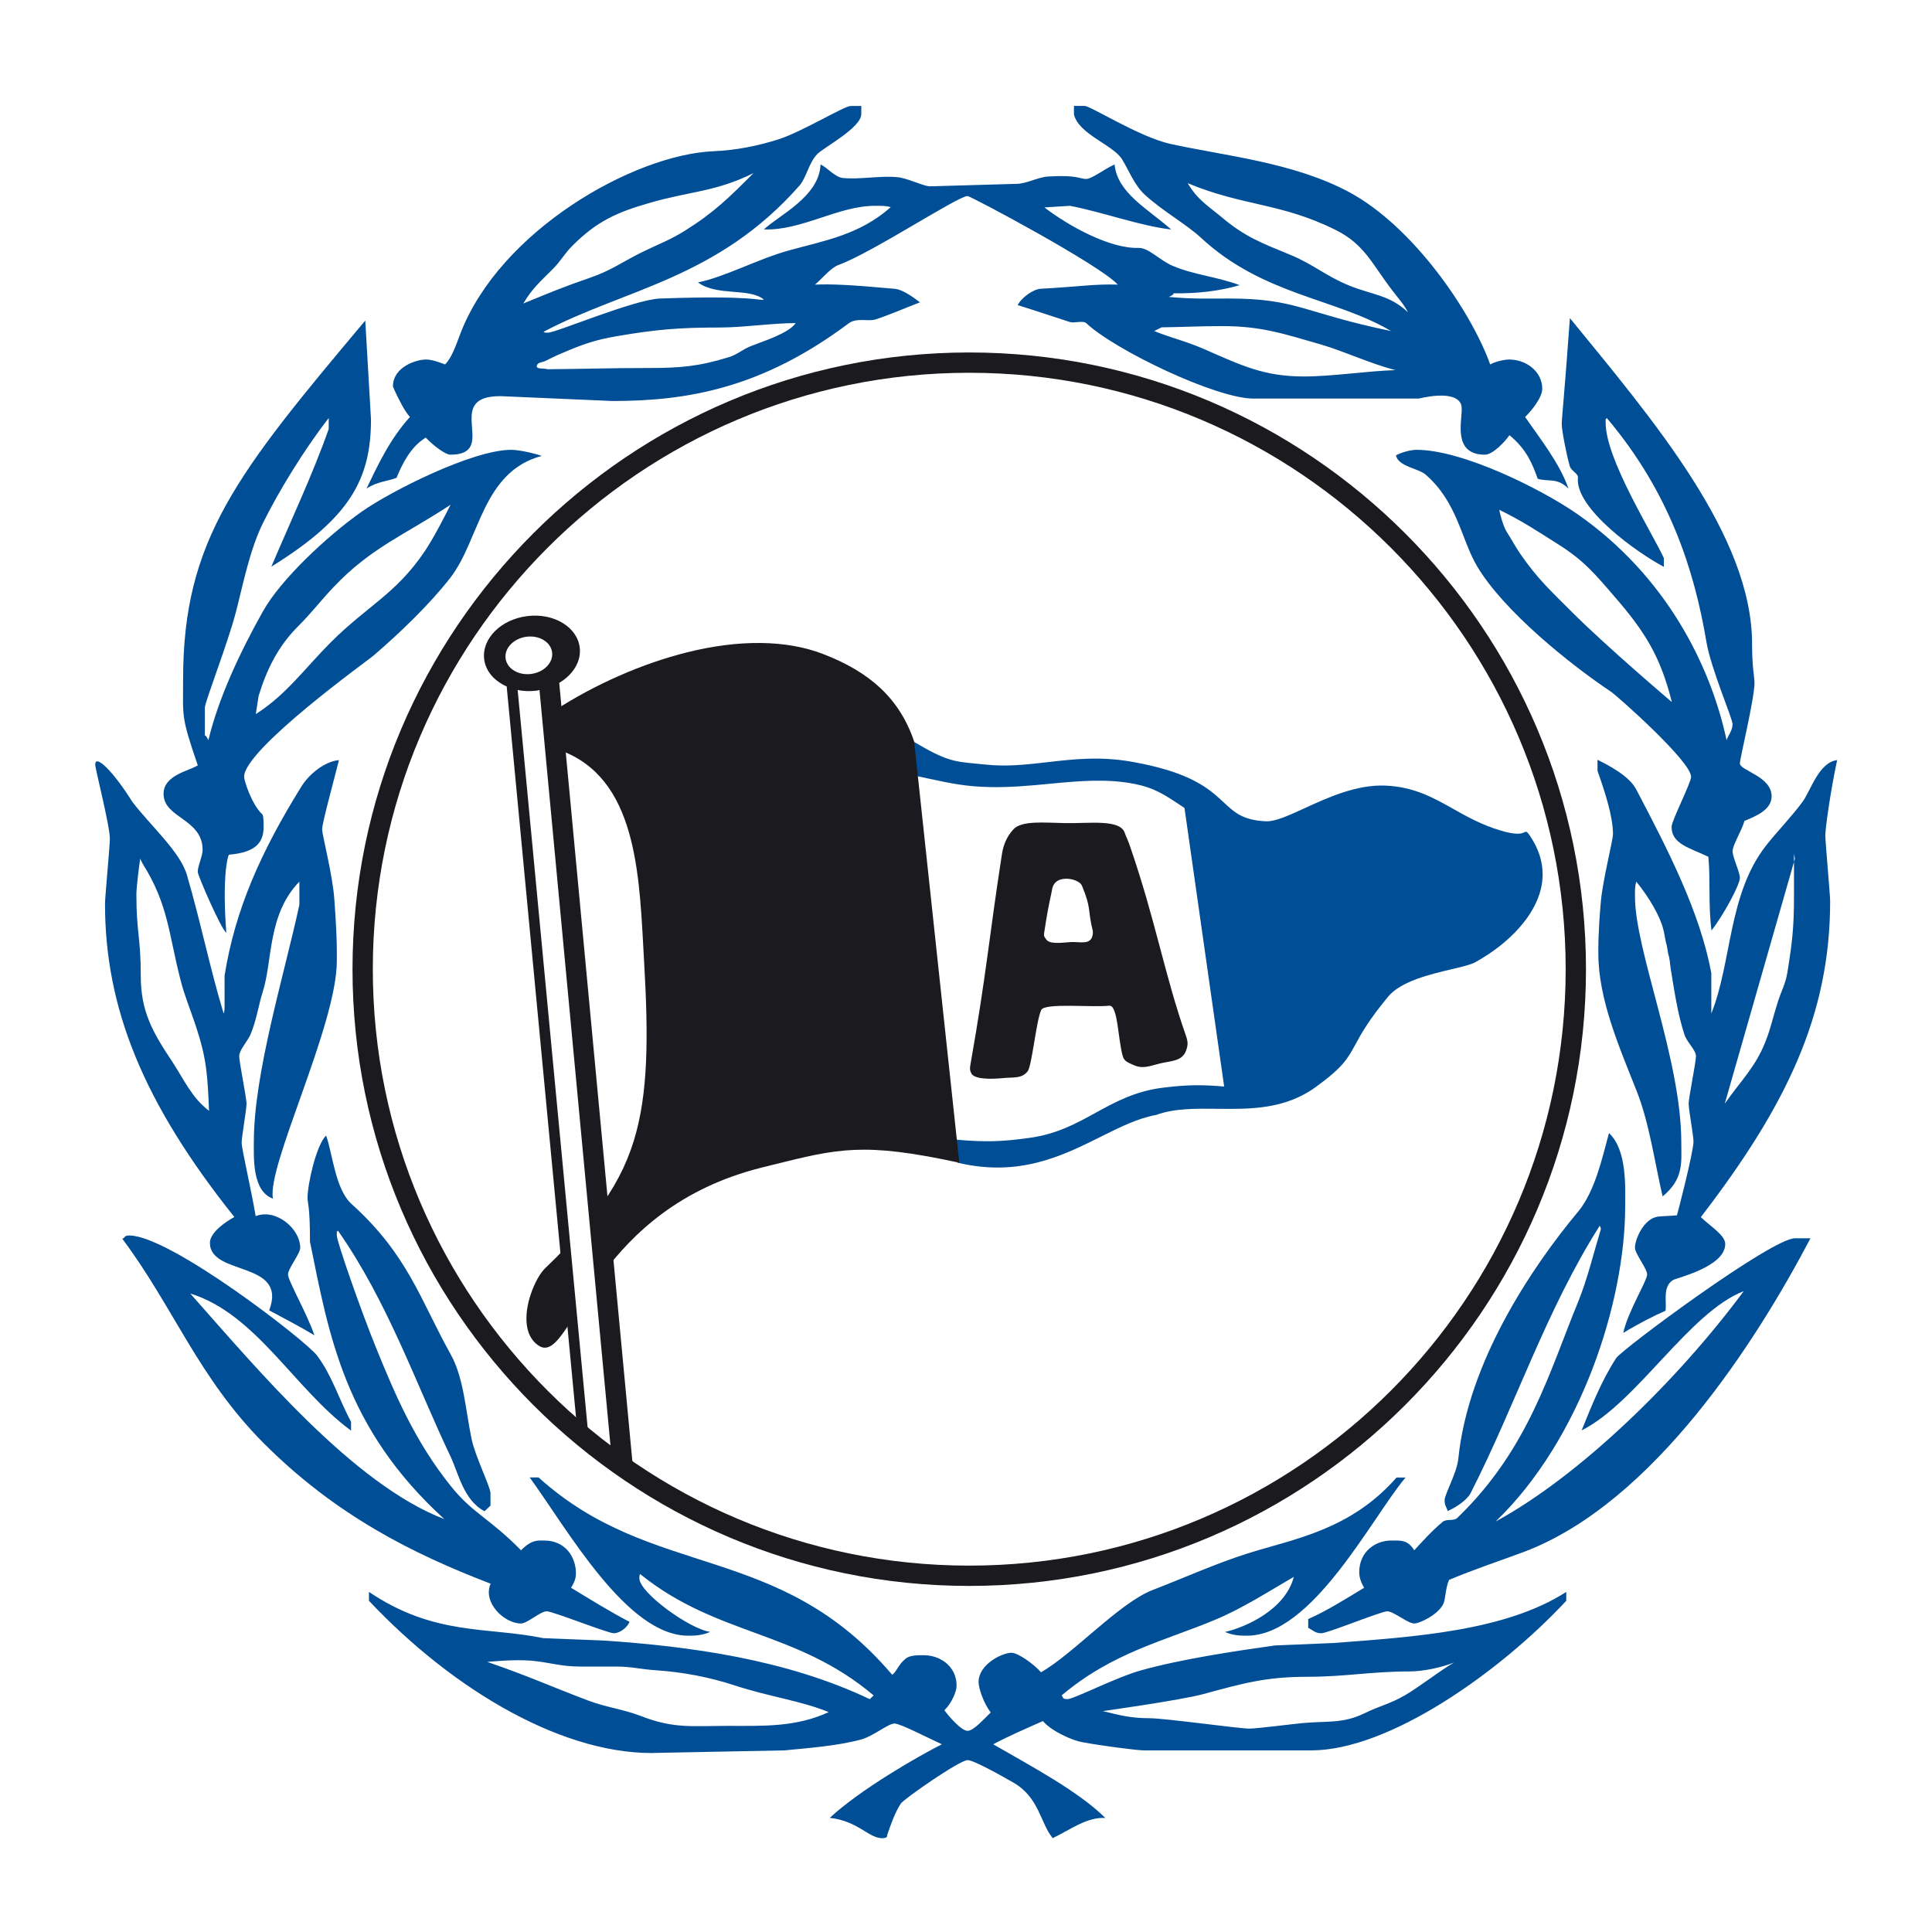 <?xml version="1.0" encoding="UTF-8" standalone="no"?>
<!-- Created with Inkscape (http://www.inkscape.org/) -->

<svg
   xmlns:dc="http://purl.org/dc/elements/1.1/"
   xmlns:cc="http://creativecommons.org/ns#"
   xmlns:rdf="http://www.w3.org/1999/02/22-rdf-syntax-ns#"
   xmlns:svg="http://www.w3.org/2000/svg"
   xmlns="http://www.w3.org/2000/svg"
   xmlns:sodipodi="http://sodipodi.sourceforge.net/DTD/sodipodi-0.dtd"
   xmlns:inkscape="http://www.inkscape.org/namespaces/inkscape"
   version="1.1"
   id="svg2"
   xml:space="preserve"
   width="566.929"
   height="566.929"
   viewBox="0 0 566.929 566.929"
   sodipodi:docname="dsc-arminia-bielefeld.svg"
   inkscape:version="0.92.1 r15371"><defs
     id="defs6"><clipPath
       clipPathUnits="userSpaceOnUse"
       id="clipPath18"><path
         d="M 0,425.197 H 425.197 V 0 H 0 Z"
         id="path16"
         inkscape:connector-curvature="0" /></clipPath></defs><sodipodi:namedview
     pagecolor="#ffffff"
     bordercolor="#666666"
     borderopacity="1"
     objecttolerance="10"
     gridtolerance="10"
     guidetolerance="10"
     inkscape:pageopacity="0"
     inkscape:pageshadow="2"
     inkscape:window-width="2560"
     inkscape:window-height="1376"
     id="namedview4"
     showgrid="false"
     inkscape:zoom="1.177411"
     inkscape:cx="268.23754"
     inkscape:cy="246.02463"
     inkscape:window-x="0"
     inkscape:window-y="479"
     inkscape:window-maximized="1"
     inkscape:current-layer="g10" /><g
     id="g10"
     inkscape:groupmode="layer"
     inkscape:label="DSC Arminia Bielefeld - Logo CMYK"
     transform="matrix(1.333,0,0,-1.333,0,566.929)"><g
       id="g4644"><g
         transform="translate(77.599,211.946)"
         id="g24"><path
           inkscape:connector-curvature="0"
           id="path26"
           style="fill:#1b1b1f;fill-opacity:1;fill-rule:nonzero;stroke:none"
           d="m 0,0 c 0,-74.859 60.904,-135.763 135.765,-135.763 74.861,0 135.768,60.904 135.768,135.763 0,74.862 -60.907,135.766 -135.768,135.766 C 60.904,135.766 0,74.862 0,0 m 4.47,0 c 0,72.399 58.898,131.297 131.295,131.297 72.399,0 131.297,-58.898 131.297,-131.297 0,-72.396 -58.898,-131.292 -131.297,-131.292 C 63.368,-131.292 4.47,-72.396 4.47,0" /></g><g
         transform="translate(296.969,362.457)"
         id="g28"><path
           inkscape:connector-curvature="0"
           id="path30"
           style="fill:#004e96;fill-opacity:1;fill-rule:nonzero;stroke:none"
           d="m 0,0 c -5.301,2.179 -7.754,4.626 -13.056,6.805 -6.121,2.517 -9.796,3.875 -14.9,8.161 -3.194,2.655 -5.44,3.947 -7.552,7.552 12.245,-5.101 20.475,-4.284 32.522,-10.272 C 3.472,9.049 5.109,4.626 9.529,-1.088 10.89,-2.923 11.908,-3.877 12.997,-5.92 8.916,-2.041 5.173,-2.107 0,0 m -9.964,-20.029 c -8.778,0 -13.748,2.449 -21.839,5.984 -4.222,1.838 -6.804,2.315 -11.093,4.014 l 1.638,0.818 c 5.167,0.069 8.159,0.272 13.332,0.272 8.566,0 13.337,-1.632 21.63,-4.013 5.376,-1.566 11.093,-4.313 16.533,-5.673 -6.394,-0.203 -13.812,-1.402 -20.201,-1.402 m -121.679,6.697 c -1.904,-0.75 -2.925,-1.838 -4.896,-2.452 -6.597,-2.042 -10.751,-2.381 -17.689,-2.381 -8.639,0 -13.535,-0.202 -22.178,-0.271 -0.882,0.271 -2.653,-0.066 -2.378,0.818 0.202,0.747 1.225,0.68 1.902,1.019 1.294,0.613 2.112,1.088 3.47,1.631 4.558,1.973 7.417,2.995 12.245,3.812 8.709,1.497 13.811,1.906 22.655,1.906 5.035,0 11.668,0.974 16.703,0.974 -1.499,-2.243 -7.25,-4.035 -9.834,-5.056 m -43.666,16.917 c 1.836,1.837 2.516,3.334 4.354,5.171 5.373,5.372 9.727,7.346 17.076,9.454 8.981,2.584 14.422,2.381 22.79,6.531 -5.445,-5.442 -8.642,-8.639 -15.172,-12.722 -3.4,-2.108 -5.647,-2.858 -9.253,-4.623 -4.555,-2.248 -6.868,-4.083 -11.631,-5.715 -5.781,-1.976 -8.98,-3.336 -14.626,-5.647 1.971,3.335 3.742,4.829 6.462,7.551 M 38.767,-28.946 c 0.865,0.854 1.707,1.85 2.373,2.847 h 0.01 c 0.827,1.22 1.385,2.428 1.385,3.352 0,3.898 -3.63,6.449 -7.26,6.449 -1.335,0 -3.337,-0.565 -4.194,-1.095 -4.213,11.73 -16.962,30.404 -31.131,37.99 -12.219,6.516 -27.327,7.947 -39.279,10.57 -6.914,1.543 -17.581,8.397 -18.921,8.366 h -2.305 v -1.882 c 1.038,-4.33 8.457,-6.624 10.534,-9.779 1.547,-2.486 2.735,-5.762 5.089,-7.911 3.955,-3.624 9.188,-6.51 12.347,-9.464 13.699,-12.688 29.584,-13.259 41.833,-20.524 -19.37,3.998 -20.567,7.159 -35.74,7.159 -4.505,0 -8.096,-0.139 -13.174,0.353 0.475,0.26 1.084,0.45 1.01,0.799 5.181,-0.082 10.083,0.467 14.578,1.79 -5.02,1.877 -10.099,2.272 -14.662,4.216 -3.028,1.278 -5.352,4.053 -7.637,3.986 -6.245,-0.201 -15.398,4.841 -20.681,8.913 l 5.633,0.352 c 7.284,-1.405 15.424,-4.428 22.282,-5.213 -5.241,4.614 -11.857,8.054 -12.466,14.312 -2.398,-1.071 -4.965,-3.189 -6.31,-3.189 -1.341,0 -1.894,0.939 -8.343,0.539 -2.211,-0.136 -4.753,-1.615 -6.967,-1.615 -17.192,-0.47 -17.726,-0.537 -19.069,-0.537 -1.341,0 -5.081,1.879 -7.231,2.016 -3.761,0.336 -8.053,-0.54 -11.816,-0.201 -1.812,0.132 -3.659,2.455 -4.995,2.982 -0.264,-7.076 -9.169,-11.174 -12.467,-14.289 8.306,-0.309 16.364,5.195 24.425,5.195 1.343,0 2.564,0.029 3.492,-0.305 -6.963,-6.142 -14.643,-7.358 -22.366,-9.507 -6.846,-1.879 -14.074,-5.835 -20.063,-7.05 4.136,-3.098 11.362,-1.13 14.498,-3.78 -0.93,-0.334 -1.892,0.969 -22.84,0.233 -5.707,-0.203 -22.887,-7.522 -24.699,-7.522 -1.344,0 -0.807,0.272 -0.807,0.272 17.719,9.361 38.069,11.569 56.132,32.047 1.613,1.815 2.072,5.028 3.953,6.976 1.41,1.479 9.743,5.828 9.711,8.849 v 1.764 h -2.318 c -1.342,0.046 -10.622,-5.606 -15.728,-7.285 -4.567,-1.477 -9.529,-2.47 -14.428,-2.673 -17.726,-0.739 -47.109,-17.563 -55.767,-40.121 -1.076,-2.82 -1.888,-5.278 -3.371,-6.819 -1.463,0.531 -2.893,1.082 -4.233,1.082 -2.082,0 -7.252,-1.612 -7.252,-5.91 0,-0.155 0.908,-2.146 1.866,-3.894 h -0.011 c 0.66,-1.199 1.369,-2.333 1.903,-2.828 -4.564,-4.983 -7.354,-11.211 -9.577,-15.771 2.488,1.599 4.568,1.563 6.61,2.362 1.135,2.776 2.969,6.74 6.424,8.855 1.86,-1.94 4.399,-3.761 5.408,-3.761 8.419,0 2.732,7.63 5.561,11.154 h 0.003 c 0.849,1.053 2.461,1.735 5.447,1.735 l 24.706,-1.073 c 16.787,0 33.061,2.94 51.998,17.106 1.678,1.276 4.284,0.364 5.827,0.833 3.293,1.073 6.449,2.485 9.856,3.782 -1.73,1.33 -3.936,2.852 -5.616,2.986 -9.667,0.873 -13.989,1.078 -17.5,0.909 2.088,1.855 3.536,3.739 5.214,4.346 7.386,2.687 26.228,15.159 28.379,15.159 0.666,0 29.137,-15.15 33.064,-19.497 -5.129,0.161 -8.373,-0.445 -16.962,-0.917 -1.612,-0.065 -4.249,-1.946 -5.07,-3.593 3.937,-1.229 7.69,-2.502 11.448,-3.712 1.005,-0.336 2.918,0.399 3.66,-0.277 6.177,-5.842 28.516,-16.589 36.773,-16.589 h 36.392 c 0.125,0 7.858,2.091 9.303,-1.196 h 0.01 c 0.132,-0.339 0.158,-0.769 0.158,-1.22 0,-2.888 -1.884,-9.936 5.098,-9.936 1.815,0 4.584,3.058 5.41,4.297 3.824,-3.166 5.015,-6.268 6.222,-9.594 2.255,-0.735 4.282,0.354 6.775,-2.188 -1.904,5.566 -6.301,11.057 -9.544,15.784" /></g><g
         transform="translate(345.591,355.275)"
         id="g32"><path
           inkscape:connector-curvature="0"
           id="path34"
           style="fill:#004e96;fill-opacity:1;fill-rule:evenodd;stroke:none"
           d="m 0,0 c 18.149,-22.241 40.102,-47.86 40.102,-71.694 0,-5.372 0.534,-7.255 0.534,-8.594 0,-3.495 -3.219,-16.651 -3.219,-17.73 0,-1.609 6.987,-2.819 6.987,-7.25 0,-2.954 -3.392,-4.341 -5.979,-5.412 -0.48,-1.907 -2.616,-5.328 -2.616,-6.674 0,-1.342 1.608,-4.566 1.608,-5.907 0,-1.342 -3.273,-7.675 -6.242,-11.54 -0.742,5.603 -0.197,10.976 -0.693,16.218 -4.128,1.995 -8.099,2.777 -8.099,6.602 0,1.343 4.292,9.668 4.292,11.01 0,3.426 -16.398,17.906 -17.61,18.712 -8.862,5.909 -23.58,17.679 -29.489,27.617 -3.555,6.043 -4.307,14.101 -11.358,20.21 -1.544,1.344 -5.994,1.752 -6.514,4.212 1.196,0.662 3.194,1.226 4.54,1.226 10.138,0 27.485,-8.642 35.403,-14.147 19.54,-13.628 29.322,-33.331 32.847,-49.773 0.272,0.927 1.315,2.151 1.315,3.494 0,1.34 -4.767,12.175 -5.771,18.216 -2.621,15.577 -8.065,32.842 -21.907,49.195 -0.331,-0.46 -0.257,0.269 -0.257,-1.075 0,-7.923 10.177,-24.056 12.813,-29.751 v -1.914 c -5.688,2.962 -19.593,12.826 -18.921,19.605 0.068,1.007 -1.538,1.514 -1.805,2.592 -0.741,2.616 -1.756,7.858 -1.756,9.199 0,1.344 0.539,5.929 1.795,23.353 m 22.442,-84.519 c -2.517,10.067 -5.92,15.508 -12.723,23.331 -4.279,4.965 -6.662,7.824 -12.24,11.36 -4.97,3.13 -7.754,5.036 -12.998,7.62 0,-0.546 0.822,-3.605 1.637,-4.898 1.153,-1.769 1.766,-3.061 2.988,-4.829 3.813,-5.509 6.607,-8.027 11.365,-12.788 7.688,-7.688 21.971,-19.796 21.971,-19.796" /></g><g
         transform="translate(80.408,354.736)"
         id="g36"><path
           inkscape:connector-curvature="0"
           id="path38"
           style="fill:#004e96;fill-opacity:1;fill-rule:evenodd;stroke:none"
           d="m 0,0 1.259,-21.738 c 0,-13.16 -4.626,-21.713 -21.932,-32.433 4.227,9.981 9.054,20.172 12.627,30.306 v 2.403 c -5.392,-6.889 -11.134,-16.309 -14.559,-23.29 -2.89,-5.907 -4.415,-13.85 -5.892,-19.489 -1.813,-6.916 -6.77,-19.605 -6.81,-20.948 v -6.194 c 0.304,0.084 0.495,-0.529 0.772,-0.999 2.227,9.339 7.022,19.476 11.99,28.339 3.895,6.982 13.981,16.473 21.766,21.977 6.38,4.5 24.396,13.611 32.923,13.611 1.341,0 4.359,-0.544 6.713,-1.34 -13.162,-3.487 -13.619,-18.426 -20.131,-26.821 -4.365,-5.64 -11.117,-12.193 -17.024,-17.226 -1.01,-0.876 -28.377,-20.546 -28.377,-26.59 0,-0.805 1.656,-6.111 4.043,-8.297 0.225,-0.445 0.255,-1.37 0.255,-2.713 0,-3.154 -1.391,-5.64 -7.648,-6.137 -0.314,-0.581 -1.486,-5.118 -0.564,-17.202 -1.244,0.991 -6.29,12.663 -6.29,13.4 0,1.344 1.073,3.493 1.073,4.836 0,6.916 -8.596,6.982 -8.596,12.353 0,4.097 5.428,4.995 7.538,6.268 -3.764,10.971 -3.239,10.654 -3.239,18.978 0,30.685 11.878,45.36 40.103,78.946 m -23.485,-82.652 -0.616,-3.979 c 6.699,4.241 10.875,10.167 16.471,15.765 8.142,8.138 14.338,10.633 20.699,20.046 1.782,2.626 4.275,7.398 5.713,10.281 -10.004,-6.611 -17.57,-9.44 -25.797,-18.176 -3.051,-3.219 -4.697,-5.514 -7.833,-8.652 -4.327,-4.324 -6.857,-9.436 -8.637,-15.285" /></g><g
         transform="translate(49.23,202.194)"
         id="g40"><path
           inkscape:connector-curvature="0"
           id="path42"
           style="fill:#004e96;fill-opacity:1;fill-rule:evenodd;stroke:none"
           d="m 0,0 c 0.285,0.465 0.205,1.353 0.208,8.355 2.351,14.658 8.025,27.246 16.824,41.481 1.878,3.089 5.431,5.698 8.352,5.942 -1.553,-6.153 -3.696,-13.872 -3.696,-15.216 0,-1.343 2.354,-10.186 2.69,-15.559 0.669,-9.131 0.537,-12.106 0.537,-13.446 0,-14.168 -15.45,-45.133 -14.06,-52.308 -4.636,1.634 -4.204,9.202 -4.204,12.561 0,14.971 6.654,36.585 10.024,52.118 v 5.103 C 9.596,21.776 10.803,11.474 8.585,4.693 7.712,1.938 7.232,-1.511 5.893,-4.666 5.151,-6.275 3.43,-8.052 3.43,-9.394 c 0,-1.342 1.609,-9.13 1.609,-10.473 0,-1.341 -1.073,-7.251 -1.073,-8.593 0,-1.343 2.143,-10.425 3.084,-16.149 4.408,1.763 9.808,-2.719 9.808,-6.951 0,-1.342 -2.688,-4.564 -2.688,-5.906 0,-1.347 4.281,-8.771 5.808,-13.37 -3.537,2.134 -6.737,3.731 -9.952,5.487 4.165,11 -13.045,7.479 -13.045,14.866 0,2.282 3.489,4.663 5.378,5.686 -20.091,25.167 -28.473,46.013 -28.473,68.977 0,1.343 1.073,12.893 1.073,14.235 0,2.952 -3.224,15.373 -3.224,16.381 0,2.485 4.186,-1.794 8.145,-8.174 4.095,-5.37 10.578,-11.021 12.057,-16.191 C -5.042,20.09 -3.032,10.026 0,0 m -3.21,-21.433 c -0.339,7.822 -0.477,11.386 -2.994,18.934 -1.155,3.471 -2.379,6.329 -3.263,9.799 -2.655,10.201 -2.655,16.64 -8.368,25.684 l -0.544,1.092 c -0.203,-1.427 -0.829,-6.355 -0.829,-7.784 0,-8.638 0.964,-9.358 0.964,-17.999 0,-7.822 2.585,-12.38 6.938,-18.907 2.723,-4.15 4.22,-7.83 8.096,-10.819" /></g><g
         transform="translate(351.669,258.046)"
         id="g44"><path
           inkscape:connector-curvature="0"
           id="path46"
           style="fill:#004e96;fill-opacity:1;fill-rule:evenodd;stroke:none"
           d="m 0,0 c 2.878,-1.432 7.067,-3.682 8.546,-6.569 7.116,-13.563 13.994,-26.935 16.507,-40.382 v -8.898 c 4.564,11.386 3.654,26.223 12.051,36.966 2.418,3.088 5.698,6.435 8.051,9.661 1.81,2.482 3.532,8.633 7.596,9.156 -1.547,-7.226 -2.605,-15.224 -2.605,-16.567 0,-1.344 1.067,-13.16 1.067,-14.503 0,-25.11 -9.722,-45.153 -28.47,-69.542 2.205,-2.113 5.375,-3.98 5.375,-5.928 0,-4.968 -10.548,-7.415 -11.423,-7.886 -2.478,-1.413 -1.409,-5.05 -1.725,-6.782 -2.592,-1.156 -5.773,-2.741 -9.303,-4.891 0.974,4.584 5.257,11.5 5.257,12.847 0,1.342 -2.68,4.564 -2.68,5.906 0,1.815 1.913,6.444 5.069,6.846 1.073,0.135 2.685,0.135 4.174,0.29 0.118,0.304 3.644,13.951 3.644,16.234 0,1.34 -1.068,6.982 -1.068,8.323 0,1.343 1.612,9.131 1.612,10.473 0,1.342 -2.003,3.075 -2.537,4.752 -1.547,4.702 -2.231,9.778 -3.035,14.545 -0.134,1.007 -0.195,2.181 -0.531,3.188 -0.133,0.536 -0.203,1.676 -0.538,2.685 -0.134,0.536 -0.272,1.694 -0.539,2.7 -0.668,2.821 -3.1,7.071 -5.949,10.539 -0.332,-0.928 -0.302,-1.883 -0.302,-3.224 0,-12.018 10.201,-35.786 10.201,-54.251 0,-4.298 0.584,-7.925 -4.114,-11.802 -1.79,7.717 -2.917,16.133 -5.731,23.252 -3.832,9.666 -8.416,20.172 -8.416,30.18 0,1.339 -0.066,4.317 0.534,11.302 0.41,4.831 2.689,13.673 2.689,15.016 0,3.828 -1.725,9.162 -3.407,13.936 z m 28.011,-75.711 c 3.402,4.899 6.735,8.027 8.911,13.54 1.295,3.262 1.632,5.306 2.724,8.706 0.811,2.652 1.765,4.079 2.176,6.801 1.019,6.259 1.429,9.864 1.429,16.189 v 7.996 l 0.203,0.714 -0.203,1.086 v -1.8 z" /></g><g
         transform="translate(354.196,175.87)"
         id="g48"><path
           inkscape:connector-curvature="0"
           id="path50"
           style="fill:#004e96;fill-opacity:1;fill-rule:nonzero;stroke:none"
           d="m 0,0 c 4.025,-3.758 3.565,-12.007 3.565,-16.104 0,-21.215 -9.816,-51.42 -28.519,-69.402 18.456,10.02 40.052,31.022 54.62,50.711 -12.041,-4.656 -23.489,-24.516 -35.685,-30.652 2.091,5.139 4.322,10.882 7.611,15.921 1.281,1.946 34.27,26.439 39.375,26.371 h 3.387 C 32.476,-45.773 9.836,-81.35 -18.629,-92.16 c -5.232,-1.944 -11.27,-3.955 -16.566,-6.192 -0.753,-1.532 -0.808,-4.272 -1.213,-5.142 -1.004,-2.418 -5.211,-4.461 -6.492,-4.461 -1.341,0 -4.56,2.684 -5.906,2.684 -1.34,0 -13.16,-4.831 -14.504,-4.831 -1.34,0 -1.73,0.565 -2.903,1.203 v 1.918 c 3.872,1.691 8.13,4.357 12.314,6.889 -0.519,0.875 -1.082,2.077 -1.082,3.418 0,4.699 3.757,6.98 6.982,6.98 2.145,0 3.645,0.219 5.133,-2.147 1.389,1.533 4.03,4.438 6.245,6.251 0.871,0.739 2.463,0.118 3.21,0.858 15.707,15.108 20.281,32.204 26.591,47.511 2.077,5.108 3.412,10.722 5.01,15.991 0,0 0.08,0.372 -0.233,0.832 -11.889,-18.747 -18.455,-39.337 -28.459,-58.942 -0.613,-1.144 -2.607,-2.803 -5.016,-3.87 -0.128,0.769 -0.667,1.037 -0.667,2.382 0,1.341 2.686,5.935 3.021,9.159 2.151,21.284 16.181,42.176 26.384,54.396 C -3.15,-12.91 -1.533,-5.698 0,0" /></g><g
         transform="translate(71.786,175.337)"
         id="g52"><path
           inkscape:connector-curvature="0"
           id="path54"
           style="fill:#004e96;fill-opacity:1;fill-rule:nonzero;stroke:none"
           d="m 0,0 c 1.473,-4.14 2,-11.813 5.625,-15.101 12.358,-11.147 15.098,-21.02 21.742,-32.969 2.957,-5.239 3.318,-12.362 4.664,-18.741 0.739,-3.695 4.168,-10.597 4.156,-11.941 v -2.731 l -1.312,-1.227 c -4.579,2.379 -5.77,8.411 -7.447,11.97 -7.588,15.912 -13.806,34.068 -24.825,49.802 -0.323,-0.46 -0.244,0.266 -0.244,-1.077 0,-1.345 5.483,-17.021 8.707,-24.877 4.165,-10.273 8.556,-20.48 16.279,-30.149 4.9,-6.176 8.508,-7.094 15.569,-14.267 2.362,2.41 3.76,2.147 5.102,2.147 4.701,0 6.984,-3.69 6.984,-7.253 0,-1.334 -0.566,-2.27 -1.084,-3.145 4.18,-2.532 8.454,-5.203 12.887,-7.511 -0.551,-1.276 -2.136,-2.498 -3.477,-2.498 -1.344,0 -13.428,4.831 -14.774,4.831 -1.339,0 -4.297,-2.685 -5.639,-2.685 -3.762,0 -8.506,4.669 -6.691,8.758 -17.106,6.567 -34.12,15.023 -50.101,31.071 -14.302,14.435 -19.698,29.771 -31.002,44.892 0.777,0.147 0.237,0.686 1.582,0.686 8.928,0 38.754,-23.069 41.306,-26.427 3.291,-4.364 4.856,-9.701 7.487,-14.596 v -1.928 c -12.427,9.098 -20.872,25.708 -35.406,30.184 14.746,-16.6 35.854,-41.972 55.944,-49.669 -22.041,20.07 -25.416,40.628 -29.581,61.065 -10e-4,8.085 -0.539,8.354 -0.539,9.698 0,2.887 1.887,11.529 4.088,13.688" /></g><g
         transform="translate(116.607,100.06)"
         id="g56"><path
           inkscape:connector-curvature="0"
           id="path58"
           style="fill:#004e96;fill-opacity:1;fill-rule:evenodd;stroke:none"
           d="m 0,0 h 1.957 c 25.186,-22.749 52.805,-13.977 77.833,-43.43 0.902,0.52 1.324,2.236 3.004,3.572 0.939,0.741 2.584,0.731 3.929,0.731 3.625,0 7.25,-2.418 7.25,-6.711 0,-1.345 -1.153,-3.95 -2.688,-5.4 1.031,-1.435 3.76,-4.539 5.106,-4.539 1.339,0 3.57,2.606 5.108,4.046 -1.562,1.967 -2.685,5.35 -2.685,6.695 0,3.891 5.163,6.448 7.25,6.448 1.41,0 4.965,-2.513 6.493,-4.303 7.206,4.135 17.174,15.227 24.564,18.116 6.983,2.68 13.915,5.844 20.963,8.062 9.938,3.152 22.506,5.022 32.737,16.698 h 1.973 c -7.57,-9.073 -20.527,-34.815 -34.898,-34.815 -1.345,0 -3.037,0.016 -4.832,0.821 4.385,0.99 13.234,4.817 15.147,12.127 -5.622,-3.245 -11.419,-7.017 -17.462,-9.5 -11.077,-4.634 -22.49,-7.146 -33.672,-16.616 0.455,-0.337 0,-0.797 1.34,-0.797 1.341,0 10.598,4.763 16.042,6.301 8.862,2.486 20.508,4.237 29.594,5.513 l 12.902,0.539 c 17.782,1.345 37.865,2.641 51.227,11.246 v -1.953 c -14.627,-15.722 -38.997,-32.927 -56.118,-32.927 h -36.927 c -1.344,0 -9.317,1.01 -13.545,1.816 -2.018,0.335 -6.736,2.379 -8.611,4.638 -3.588,-1.597 -7.322,-3.194 -10.948,-5.113 8.195,-4.738 18.781,-10.346 24.682,-16.22 -4.03,0.247 -7.641,-2.548 -11.582,-4.446 -2.769,3.381 -2.957,8.956 -8.669,12.239 -2.952,1.683 -8.734,4.94 -10.073,4.94 -1.745,0 -14.01,-8.54 -14.683,-9.549 -1.342,-2.018 -2.255,-4.777 -3.036,-7.002 0,0 0.26,-0.638 -1.081,-0.638 -2.956,0 -5.395,3.822 -11.536,4.48 6.656,6.197 19.533,13.615 24.693,16.196 -3.073,1.375 -9.128,4.57 -10.474,4.57 -1.342,0 -4.765,-2.884 -7.45,-3.552 -5.305,-1.409 -11.322,-1.82 -16.702,-2.359 L 28.717,-60.615 C 8.175,-61.554 -16.54,-47.168 -35.392,-27.14 v 1.954 c 14.434,-9.762 26.085,-7.635 38.349,-10.183 l 13.416,-0.534 c 18.667,-1.276 39.911,-4.06 58.486,-12.897 l 0.854,0.821 c -17.1,14.425 -34.279,13.006 -51.244,26.585 0,0 -0.326,0.531 -0.326,-0.81 0,-3.159 11.038,-11.148 15.576,-11.789 -1.793,-0.821 -3.49,-0.837 -4.833,-0.837 C 21.39,-34.83 8.35,-11.488 0,0 m 148.271,-47.691 c -5.033,-1.356 -22.105,-3.74 -22.105,-3.74 3.877,-0.955 6.256,-1.567 10.272,-1.567 3.396,0 19.677,-2.291 21.991,-2.291 1.632,0 9.916,1.064 11.543,1.202 5.445,0.544 8.916,-0.203 13.807,2.181 3.333,1.633 5.578,2.052 8.778,3.892 3.205,1.835 7.644,5.37 10.909,7.27 -2.715,-1.088 -6.795,-1.958 -9.787,-1.958 -8.505,0 -14.049,-1.177 -22.55,-1.177 -9.046,0 -14.085,-1.429 -22.858,-3.812 M 0.388,-40.334 c -4.013,0.342 -9.727,-0.271 -9.727,-0.271 9.117,-3.131 13.308,-5.129 22.288,-8.532 3.741,-1.424 7.8,-1.928 11.47,-3.357 7.281,-2.859 11.343,-2.191 19.236,-2.191 7.754,0 14.897,-0.322 22.17,3.031 -6.156,2.517 -13.017,3.363 -20.702,5.876 -5.579,1.84 -11.401,2.927 -17.321,3.339 -3.399,0.206 -5.306,0.815 -8.706,0.815 H 11.07 c -4.221,0 -6.464,0.885 -10.682,1.29" /></g><g
         transform="translate(336.75,241.372)"
         id="g60"><path
           inkscape:connector-curvature="0"
           id="path62"
           style="fill:#004e96;fill-opacity:1;fill-rule:nonzero;stroke:none"
           d="m 0,0 c -0.569,0.83 -0.708,0.958 -1.198,0.714 -0.436,-0.22 -1.453,-0.732 -5.149,0.364 -4.177,1.238 -7.401,3.047 -10.512,4.796 -4.441,2.493 -8.63,4.852 -14.915,5.116 -6.355,0.267 -12.669,-2.631 -17.749,-4.96 -3.487,-1.602 -6.498,-2.987 -8.556,-2.896 -5.064,0.225 -6.928,1.962 -9.286,4.16 -3.165,2.948 -7.112,6.616 -20.183,8.94 -7.021,1.25 -12.935,0.569 -18.642,-0.088 -4.606,-0.529 -8.947,-1.029 -13.635,-0.525 l -2.206,0.218 c -4.594,0.435 -6.498,0.616 -13.322,4.669 l -0.282,0.162 0.038,-0.323 0.793,-7.179 0.012,-0.118 c 0.002,0 0.114,-0.022 0.114,-0.022 l 2.757,-0.585 c 4.53,-0.968 7.803,-1.67 13.15,-1.776 4.518,-0.091 8.861,0.32 13.06,0.724 6.453,0.613 12.555,1.194 18.787,-0.04 4.203,-0.832 6.453,-2.321 9.856,-4.574 l 1.067,-0.708 8.734,-61.323 c -5.157,0.437 -8.2,0.383 -13.386,-0.246 -6.182,-0.742 -10.623,-3.178 -14.915,-5.538 -4.174,-2.301 -8.501,-4.676 -14.461,-5.506 -6.206,-0.871 -9.806,-0.964 -16.072,-0.421 l -0.187,0.018 0.014,-0.191 0.317,-4.754 0.009,-0.12 0.115,-0.031 c 13.5,-3.188 23.029,1.562 31.432,5.755 4.209,2.098 8.179,4.079 12.174,4.783 l 0.01,0.003 0.015,0.004 c 3.946,1.444 8.506,1.394 13.333,1.342 7.349,-0.079 14.945,-0.162 21.804,4.823 5.954,4.327 6.977,6.204 8.669,9.311 1.286,2.364 2.883,5.307 7.2,10.529 2.824,3.427 9.292,4.953 14.019,6.068 2.345,0.55 4.195,0.988 5.164,1.523 7.66,4.228 13.065,10.265 14.465,16.144 C 3.405,-7.737 2.581,-3.782 0,0" /></g><g
         transform="translate(213.645,191.06)"
         id="g64"><path
           inkscape:connector-curvature="0"
           id="path66"
           style="fill:#1b1b1f;fill-opacity:1;fill-rule:evenodd;stroke:none"
           d="m 0,0 c 3.517,19.859 4.064,27.805 6.899,46.102 0.337,2.184 1.034,3.887 2.507,5.537 1.821,2.034 6.75,1.492 11.508,1.409 5.252,-0.095 11.943,0.902 13.017,-2.094 0.311,-0.875 0.771,-1.793 1.083,-2.714 5.77,-16.677 7.59,-28.229 12.412,-42.011 0.485,-1.381 0.46,-2.113 0,-3.325 C 46.54,0.568 44.077,0.72 41.646,0.123 39.454,-0.416 37.921,-1.147 35.874,-0.197 34.801,0.299 33.87,0.531 33.52,1.728 32.452,5.37 32.452,13.064 30.537,12.853 26.804,12.437 16.32,13.521 15.568,11.915 14.445,9.497 13.526,-0.378 12.576,-1.593 11.276,-3.244 9.486,-2.859 7.394,-3.066 4.565,-3.348 0.802,-3.397 0.164,-2.018 -0.167,-1.306 -0.178,-1.019 0,0 m 17.804,37.655 c -0.747,-3.535 -0.96,-4.606 -1.607,-8.873 -0.104,-0.693 0.148,-0.842 0.43,-1.286 0.751,-1.18 3.258,-0.787 5.355,-0.643 1.923,0.131 4.204,-0.654 4.802,1.176 0.173,0.517 0.189,1.063 0.11,1.393 -1.178,4.804 -0.208,4.591 -2.355,9.838 -0.599,1.467 -4.728,2.378 -6.087,0.428 -0.48,-0.68 -0.445,-1.085 -0.648,-2.033" /></g><g
         transform="translate(120.034,146.147)"
         id="g68"><path
           inkscape:connector-curvature="0"
           id="path70"
           style="fill:#1b1b1f;fill-opacity:1;fill-rule:nonzero;stroke:none"
           d="m 0,0 c -1.891,-1.795 -4.44,-7.318 -4.125,-11.884 0.157,-2.294 1.007,-4.005 2.521,-5.088 0.648,-0.467 1.281,-0.632 1.936,-0.504 1.701,0.333 3.365,2.698 5.522,6.084 L 4.508,4.496 C 3.106,3.035 1.628,1.549 0,0" /></g><g
         transform="translate(211.154,169.565)"
         id="g72"><path
           inkscape:connector-curvature="0"
           id="path74"
           style="fill:#1b1b1f;fill-opacity:1;fill-rule:nonzero;stroke:none"
           d="m 0,0 -9.913,92.483 -0.003,0.019 -0.005,0.016 c -1.604,4.735 -4.048,8.592 -7.467,11.786 -3.216,3.005 -7.339,5.45 -12.598,7.47 -8.056,3.101 -18.387,3.226 -29.869,0.374 -9.832,-2.443 -20.205,-6.993 -29.212,-12.806 l -0.069,-0.044 -0.006,-0.085 -0.407,-7.957 -0.008,-0.128 0.126,-0.035 c 17.793,-5.173 18.906,-25.641 19.883,-43.699 l 0.182,-3.309 c 0.965,-16.667 0.925,-29.075 -2.25,-39.418 -1.689,-5.513 -4.324,-10.549 -8.293,-15.801 l 1.417,-13.532 c 6.637,8.862 16.962,18.894 35.084,23.395 l 2.11,0.528 c 14.752,3.681 20.273,5.061 41.104,0.568 l 0.222,-0.05 z" /></g><g
         transform="translate(111.295,280.394)"
         id="g76"><path
           inkscape:connector-curvature="0"
           id="path78"
           style="fill:#1b1b1f;fill-opacity:1;fill-rule:nonzero;stroke:none"
           d="M 0,0 C -0.269,2.265 1.803,4.384 4.633,4.743 7.46,5.096 9.973,3.553 10.245,1.291 10.517,-0.972 8.445,-3.096 5.613,-3.452 2.785,-3.808 0.275,-2.262 0,0 m 6.813,-7.131 c 0.227,0.027 0.435,0.096 0.655,0.134 l 16.033,-170.635 4.451,0.423 L 11.81,-5.417 c 3.029,1.801 4.888,4.715 4.513,7.786 C 15.767,6.902 10.605,10 4.797,9.288 -1.011,8.572 -5.266,4.322 -4.711,-0.212 c 0.326,-2.661 2.258,-4.8 4.957,-5.991 l 15.552,-163.932 2.32,0.222 L 2.662,-6.99 c 1.305,-0.26 2.707,-0.316 4.151,-0.141" /></g></g></g></svg>